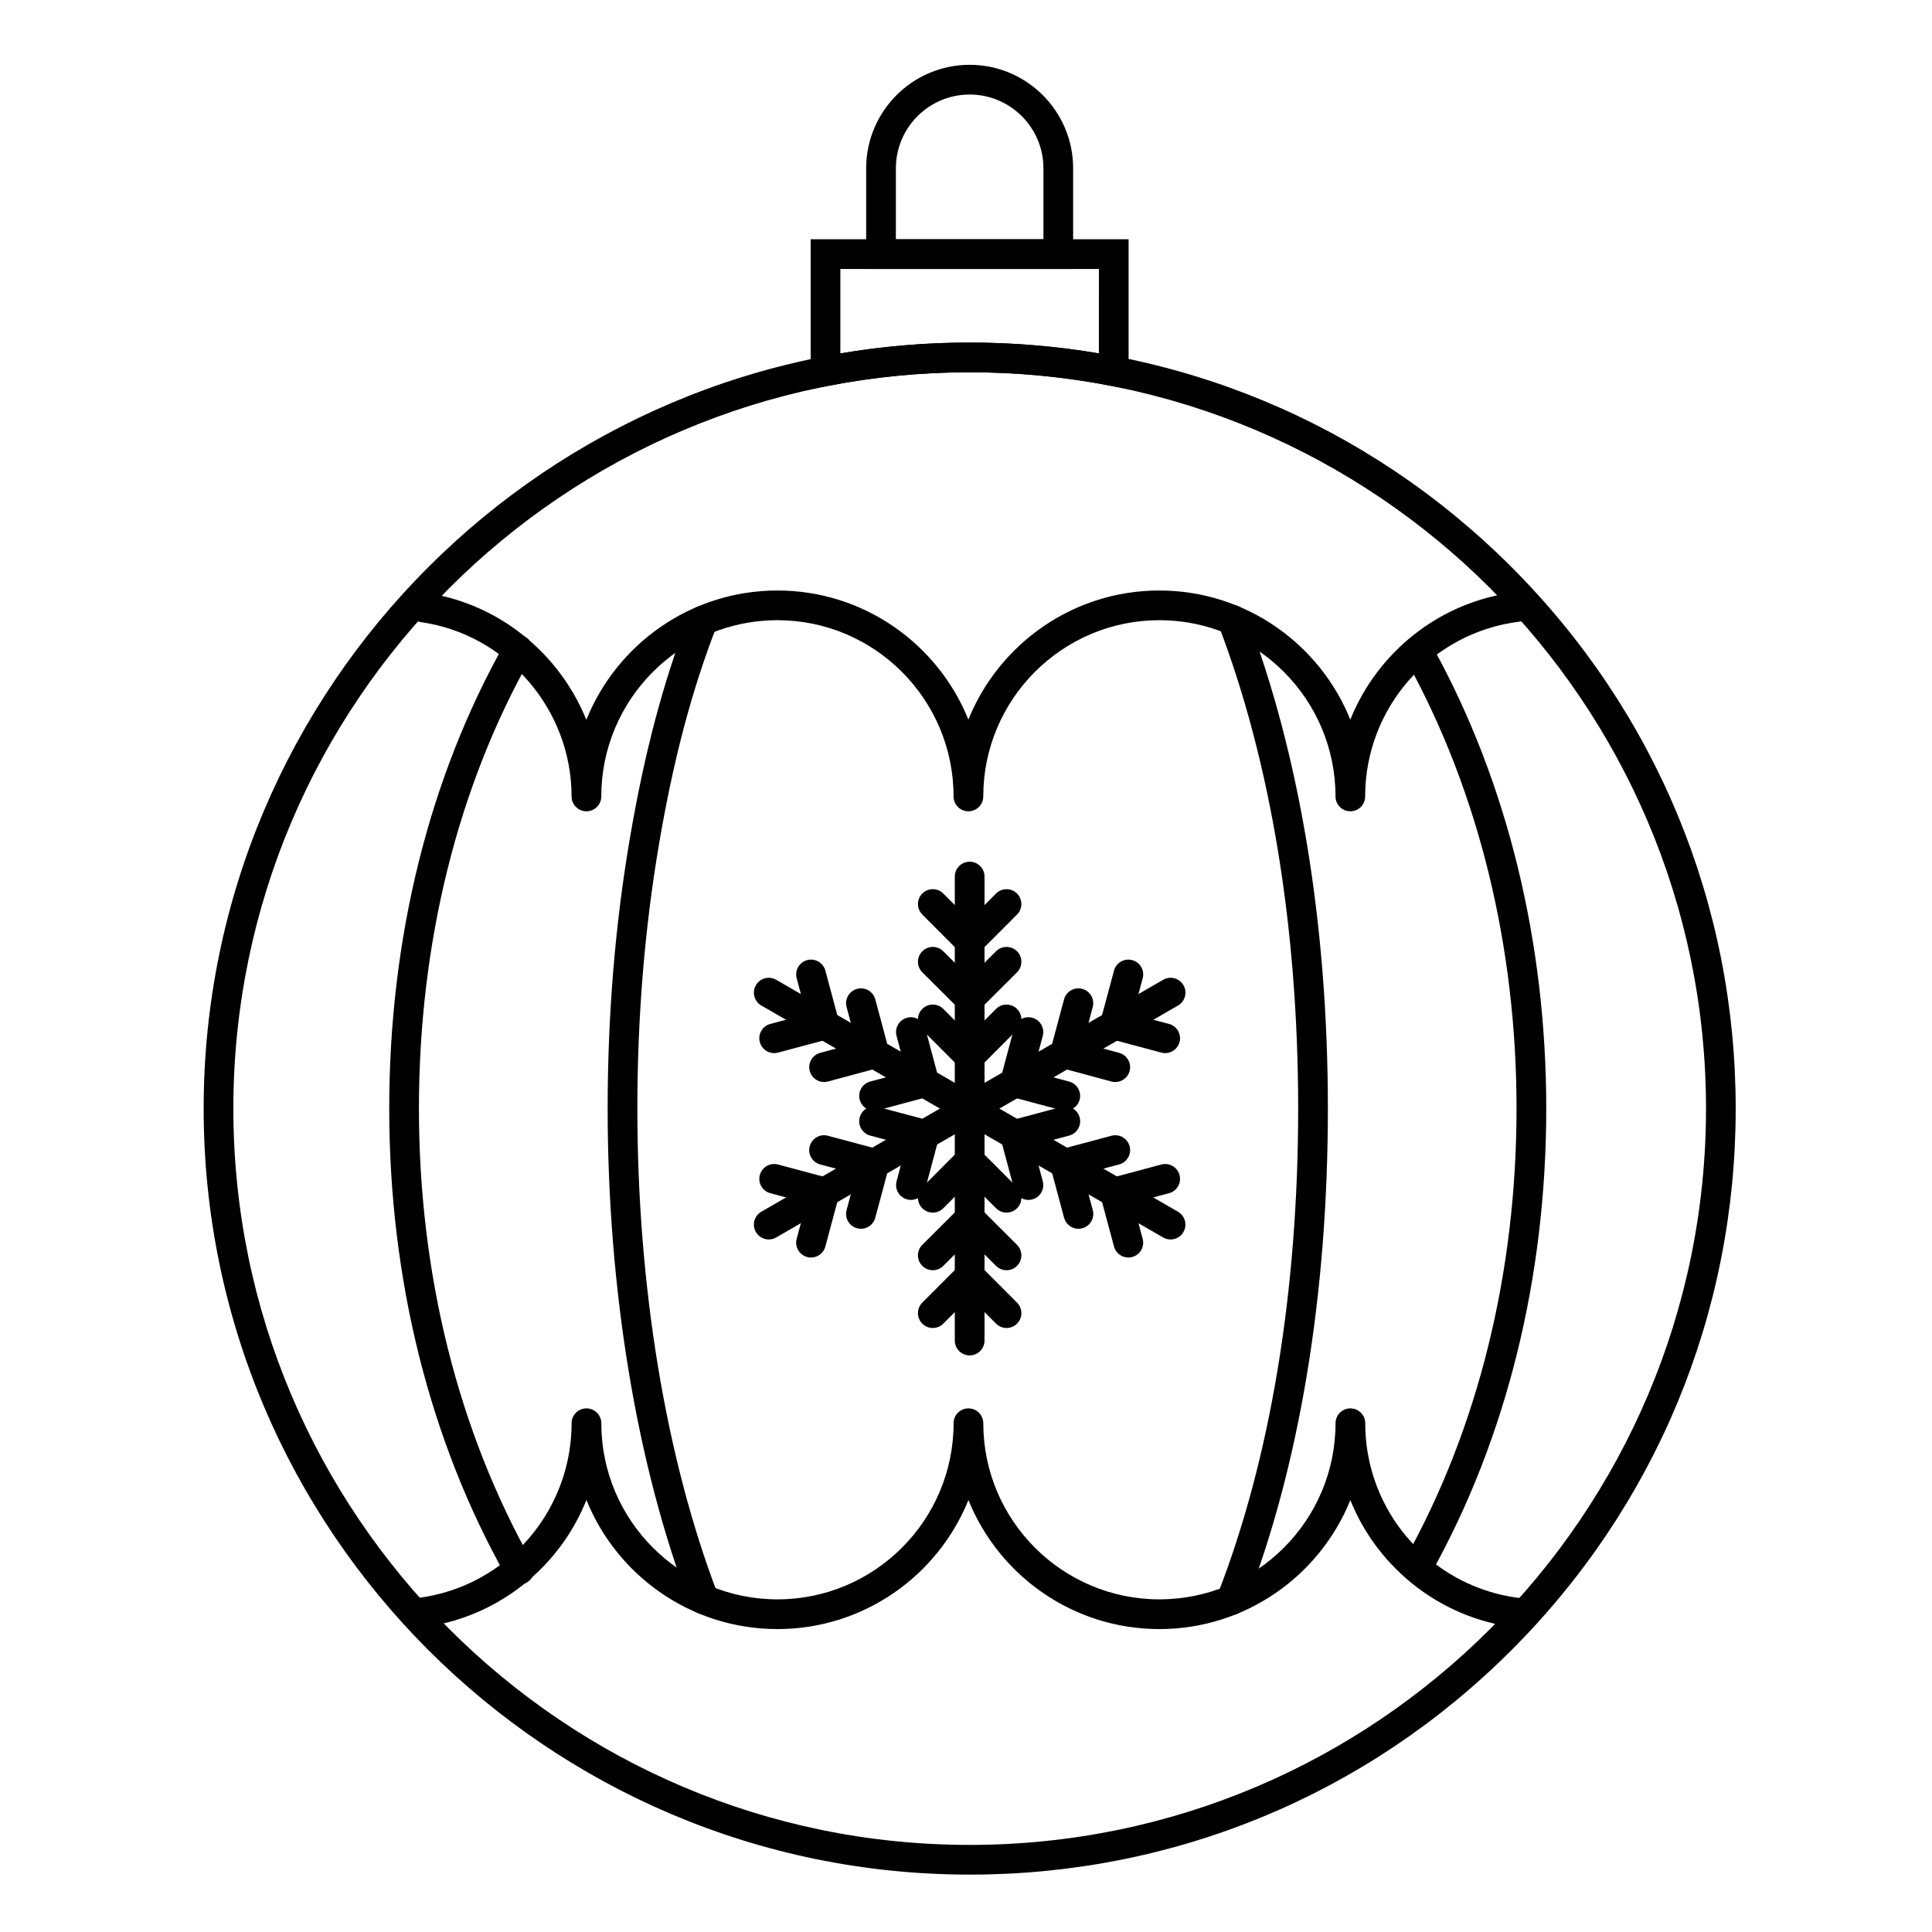 <?xml version="1.0" encoding="UTF-8"?>
<!-- Uploaded to: SVG Repo, www.svgrepo.com, Generator: SVG Repo Mixer Tools -->
<svg fill="#000000" width="800px" height="800px" version="1.1" viewBox="144 144 512 512" xmlns="http://www.w3.org/2000/svg">
 <g>
  <path d="m400.97 441.71c-2.172 0-3.938-1.762-3.938-3.938v-61.473c0-2.172 1.762-3.938 3.938-3.938 2.172 0 3.938 1.762 3.938 3.938v61.473c0 2.176-1.766 3.938-3.938 3.938z"/>
  <path d="m400.97 427.88c-1.008 0-2.016-0.387-2.785-1.156l-9.77-9.789c-1.535-1.539-1.531-4.031 0.008-5.566 1.539-1.535 4.031-1.535 5.566 0.008l9.766 9.789c1.535 1.539 1.535 4.031-0.008 5.566-0.766 0.762-1.773 1.148-2.777 1.148z"/>
  <path d="m400.97 427.88c-1.004 0-2.012-0.383-2.781-1.148-1.539-1.535-1.539-4.027-0.004-5.566l9.77-9.785c1.535-1.539 4.027-1.539 5.566-0.008 1.539 1.535 1.539 4.027 0.008 5.566l-9.77 9.789c-0.773 0.766-1.781 1.152-2.789 1.152z"/>
  <path d="m400.97 412.57c-1.004 0-2.012-0.383-2.781-1.152l-9.77-9.75c-1.539-1.535-1.539-4.027-0.004-5.566 1.535-1.539 4.027-1.539 5.566-0.004l9.77 9.75c1.539 1.535 1.539 4.031 0.004 5.566-0.77 0.773-1.777 1.156-2.785 1.156z"/>
  <path d="m400.97 412.57c-1.008 0-2.016-0.387-2.785-1.156-1.535-1.539-1.531-4.031 0.004-5.566l9.77-9.75c1.539-1.535 4.035-1.531 5.566 0.004 1.535 1.539 1.535 4.031-0.004 5.566l-9.77 9.75c-0.77 0.77-1.777 1.152-2.781 1.152z"/>
  <path d="m400.97 397.3c-1.008 0-2.016-0.387-2.785-1.156l-9.77-9.785c-1.535-1.539-1.531-4.031 0.004-5.566 1.539-1.535 4.031-1.531 5.566 0.004l9.766 9.785c1.535 1.539 1.535 4.031-0.008 5.566-0.762 0.77-1.766 1.152-2.773 1.152z"/>
  <path d="m400.97 397.3c-1.004 0-2.012-0.383-2.781-1.148-1.539-1.535-1.539-4.027-0.004-5.566l9.77-9.785c1.539-1.539 4.027-1.539 5.566-0.004 1.539 1.535 1.539 4.027 0.004 5.566l-9.77 9.785c-0.77 0.766-1.777 1.152-2.785 1.152z"/>
  <path d="m400.98 441.72c-1.359 0-2.684-0.707-3.414-1.969-1.086-1.883-0.441-4.289 1.441-5.379l53.246-30.719c1.883-1.086 4.289-0.441 5.379 1.441 1.086 1.883 0.438 4.289-1.445 5.379l-53.246 30.719c-0.617 0.359-1.293 0.527-1.961 0.527z"/>
  <path d="m412.98 434.8c-0.336 0-0.676-0.043-1.016-0.133-2.102-0.562-3.348-2.719-2.789-4.816l3.562-13.352c0.559-2.102 2.719-3.348 4.816-2.789 2.102 0.562 3.348 2.719 2.789 4.816l-3.562 13.352c-0.469 1.762-2.059 2.922-3.801 2.922z"/>
  <path d="m426.31 438.36c-0.34 0-0.68-0.043-1.02-0.137l-13.332-3.562c-2.102-0.559-3.348-2.719-2.785-4.816 0.559-2.102 2.723-3.344 4.82-2.785l13.332 3.562c2.102 0.559 3.348 2.719 2.785 4.82-0.469 1.758-2.062 2.918-3.801 2.918z"/>
  <path d="m426.21 427.15c-0.34 0-0.68-0.043-1.023-0.137-2.102-0.562-3.344-2.723-2.781-4.82l3.578-13.352c0.562-2.102 2.727-3.344 4.82-2.781 2.102 0.562 3.344 2.723 2.781 4.82l-3.578 13.352c-0.473 1.758-2.062 2.918-3.797 2.918z"/>
  <path d="m439.56 430.75c-0.34 0-0.684-0.043-1.027-0.137l-13.348-3.598c-2.098-0.566-3.34-2.727-2.773-4.824 0.566-2.102 2.731-3.336 4.824-2.773l13.348 3.598c2.098 0.566 3.34 2.727 2.773 4.824-0.473 1.754-2.062 2.91-3.797 2.91z"/>
  <path d="m439.44 419.53c-0.34 0-0.68-0.043-1.023-0.137-2.102-0.562-3.344-2.723-2.781-4.82l3.586-13.352c0.562-2.102 2.723-3.344 4.82-2.781 2.102 0.562 3.344 2.723 2.781 4.82l-3.582 13.352c-0.477 1.758-2.066 2.918-3.801 2.918z"/>
  <path d="m452.79 423.09c-0.336 0-0.68-0.043-1.02-0.137l-13.352-3.566c-2.102-0.559-3.348-2.719-2.785-4.816 0.562-2.098 2.723-3.344 4.816-2.785l13.352 3.566c2.102 0.559 3.348 2.719 2.785 4.816-0.469 1.758-2.059 2.922-3.797 2.922z"/>
  <path d="m454.21 472.47c-0.668 0-1.344-0.168-1.965-0.527l-53.246-30.758c-1.883-1.086-2.527-3.496-1.441-5.379 1.086-1.883 3.496-2.527 5.375-1.441l53.246 30.758c1.883 1.086 2.527 3.496 1.441 5.379-0.727 1.266-2.051 1.969-3.41 1.969z"/>
  <path d="m412.98 448.64c-1.738 0-3.328-1.16-3.797-2.922-0.562-2.102 0.684-4.258 2.785-4.816l13.332-3.562c2.109-0.562 4.258 0.688 4.82 2.785 0.559 2.102-0.688 4.258-2.785 4.82l-13.332 3.562c-0.344 0.086-0.688 0.133-1.023 0.133z"/>
  <path d="m416.54 461.99c-1.742 0-3.332-1.16-3.801-2.922l-3.562-13.352c-0.562-2.102 0.688-4.258 2.789-4.816 2.102-0.562 4.258 0.688 4.816 2.789l3.562 13.352c0.562 2.098-0.688 4.254-2.785 4.816-0.344 0.09-0.684 0.133-1.02 0.133z"/>
  <path d="m426.21 456.29c-1.738 0-3.328-1.16-3.797-2.922-0.562-2.102 0.688-4.258 2.785-4.816l13.348-3.562c2.102-0.562 4.258 0.684 4.816 2.785 0.559 2.102-0.688 4.258-2.785 4.816l-13.348 3.562c-0.344 0.094-0.684 0.137-1.02 0.137z"/>
  <path d="m429.79 469.64c-1.738 0-3.328-1.16-3.797-2.918l-3.578-13.352c-0.562-2.102 0.684-4.258 2.781-4.82 2.098-0.57 4.258 0.684 4.82 2.781l3.578 13.352c0.562 2.102-0.684 4.258-2.781 4.82-0.344 0.094-0.688 0.137-1.023 0.137z"/>
  <path d="m439.43 463.92c-1.738 0-3.328-1.16-3.801-2.922-0.559-2.102 0.688-4.258 2.785-4.82l13.352-3.57c2.102-0.562 4.258 0.684 4.816 2.785 0.562 2.102-0.688 4.258-2.785 4.82l-13.352 3.57c-0.336 0.094-0.676 0.137-1.016 0.137z"/>
  <path d="m443.02 477.26c-1.738 0-3.328-1.16-3.797-2.918l-3.586-13.348c-0.562-2.102 0.68-4.258 2.781-4.82 2.098-0.559 4.258 0.68 4.82 2.781l3.582 13.348c0.562 2.102-0.68 4.258-2.781 4.82-0.34 0.094-0.684 0.137-1.02 0.137z"/>
  <path d="m400.97 503.2c-2.172 0-3.938-1.762-3.938-3.938v-61.48c0-2.172 1.762-3.938 3.938-3.938 2.172 0 3.938 1.762 3.938 3.938v61.48c0 2.176-1.766 3.938-3.938 3.938z"/>
  <path d="m410.74 465.35c-1.008 0-2.016-0.387-2.785-1.156l-9.77-9.789c-1.535-1.539-1.531-4.031 0.008-5.566 1.539-1.539 4.031-1.535 5.566 0.008l9.77 9.789c1.535 1.539 1.535 4.031-0.008 5.566-0.77 0.766-1.777 1.148-2.781 1.148z"/>
  <path d="m391.2 465.35c-1.004 0-2.012-0.383-2.781-1.148-1.539-1.535-1.543-4.027-0.008-5.566l9.77-9.789c1.535-1.539 4.027-1.539 5.566-0.008 1.539 1.535 1.539 4.027 0.008 5.566l-9.77 9.789c-0.766 0.773-1.773 1.156-2.785 1.156z"/>
  <path d="m410.74 480.62c-1.004 0-2.012-0.383-2.781-1.148l-9.77-9.746c-1.539-1.535-1.543-4.027-0.008-5.566s4.027-1.539 5.566-0.008l9.77 9.746c1.539 1.535 1.539 4.027 0.008 5.566-0.77 0.77-1.777 1.156-2.785 1.156z"/>
  <path d="m391.2 480.62c-1.008 0-2.016-0.387-2.785-1.156-1.535-1.539-1.531-4.031 0.008-5.566l9.77-9.746c1.539-1.539 4.031-1.535 5.566 0.008 1.535 1.539 1.535 4.031-0.008 5.566l-9.766 9.746c-0.773 0.766-1.777 1.148-2.785 1.148z"/>
  <path d="m410.74 495.93c-1.008 0-2.016-0.387-2.785-1.156l-9.77-9.781c-1.535-1.539-1.535-4.031 0.004-5.566 1.539-1.539 4.031-1.535 5.566 0.004l9.77 9.781c1.535 1.539 1.535 4.031-0.004 5.566-0.77 0.77-1.777 1.152-2.781 1.152z"/>
  <path d="m391.2 495.93c-1.008 0-2.012-0.383-2.781-1.152-1.539-1.535-1.539-4.027-0.004-5.566l9.77-9.781c1.535-1.539 4.027-1.539 5.566-0.004 1.539 1.535 1.539 4.027 0.004 5.566l-9.766 9.781c-0.773 0.773-1.781 1.156-2.789 1.156z"/>
  <path d="m347.73 472.47c-1.359 0-2.684-0.707-3.414-1.969-1.086-1.883-0.441-4.289 1.441-5.379l53.246-30.758c1.887-1.086 4.293-0.441 5.375 1.441 1.086 1.883 0.441 4.289-1.441 5.379l-53.246 30.758c-0.613 0.359-1.293 0.527-1.961 0.527z"/>
  <path d="m385.41 461.99c-0.336 0-0.676-0.043-1.016-0.137-2.102-0.559-3.348-2.719-2.789-4.816l3.562-13.352c0.562-2.102 2.715-3.352 4.816-2.789 2.102 0.562 3.348 2.719 2.789 4.816l-3.562 13.352c-0.473 1.766-2.062 2.926-3.801 2.926z"/>
  <path d="m388.97 448.64c-0.336 0-0.68-0.043-1.02-0.137l-13.332-3.562c-2.102-0.559-3.348-2.719-2.785-4.82 0.562-2.098 2.719-3.348 4.82-2.785l13.332 3.562c2.102 0.562 3.348 2.719 2.785 4.816-0.473 1.762-2.062 2.926-3.801 2.926z"/>
  <path d="m372.16 469.64c-0.336 0-0.68-0.043-1.023-0.137-2.098-0.562-3.344-2.723-2.781-4.82l3.582-13.352c0.562-2.102 2.723-3.344 4.82-2.781 2.098 0.562 3.344 2.723 2.781 4.82l-3.582 13.352c-0.469 1.762-2.059 2.918-3.797 2.918z"/>
  <path d="m375.74 456.29c-0.336 0-0.676-0.043-1.016-0.137l-13.352-3.562c-2.102-0.559-3.348-2.719-2.789-4.816 0.562-2.102 2.715-3.352 4.816-2.789l13.352 3.566c2.102 0.559 3.348 2.719 2.789 4.816-0.469 1.762-2.059 2.922-3.801 2.922z"/>
  <path d="m358.93 477.26c-0.336 0-0.68-0.043-1.023-0.137-2.102-0.562-3.344-2.723-2.781-4.82l3.582-13.348c0.562-2.102 2.723-3.34 4.82-2.781 2.102 0.562 3.344 2.723 2.781 4.82l-3.582 13.348c-0.469 1.762-2.059 2.918-3.797 2.918z"/>
  <path d="m362.52 463.92c-0.336 0-0.68-0.043-1.02-0.137l-13.352-3.57c-2.102-0.562-3.348-2.719-2.785-4.82s2.719-3.348 4.82-2.785l13.352 3.57c2.102 0.562 3.348 2.719 2.785 4.82-0.473 1.758-2.062 2.922-3.801 2.922z"/>
  <path d="m400.97 441.72c-0.668 0-1.344-0.172-1.965-0.527l-53.246-30.719c-1.883-1.086-2.527-3.496-1.441-5.379 1.086-1.883 3.492-2.527 5.375-1.441l53.246 30.719c1.883 1.086 2.527 3.496 1.441 5.379-0.727 1.262-2.051 1.969-3.41 1.969z"/>
  <path d="m375.63 438.36c-1.738 0-3.328-1.16-3.801-2.922-0.562-2.102 0.688-4.258 2.785-4.82l13.332-3.562c2.098-0.562 4.258 0.688 4.82 2.785 0.562 2.102-0.688 4.258-2.785 4.816l-13.332 3.562c-0.34 0.098-0.684 0.141-1.02 0.141z"/>
  <path d="m388.96 434.8c-1.738 0-3.332-1.16-3.801-2.922l-3.562-13.352c-0.562-2.102 0.688-4.258 2.789-4.816 2.098-0.562 4.258 0.688 4.816 2.789l3.562 13.352c0.562 2.102-0.688 4.258-2.789 4.816-0.34 0.09-0.68 0.133-1.016 0.133z"/>
  <path d="m362.39 430.75c-1.734 0-3.324-1.156-3.797-2.914-0.566-2.098 0.676-4.258 2.777-4.824l13.352-3.598c2.098-0.566 4.258 0.676 4.824 2.773 0.566 2.098-0.676 4.258-2.777 4.824l-13.352 3.598c-0.344 0.098-0.688 0.141-1.027 0.141z"/>
  <path d="m375.74 427.15c-1.738 0-3.328-1.16-3.801-2.918l-3.582-13.352c-0.562-2.102 0.684-4.258 2.781-4.82 2.102-0.562 4.258 0.68 4.82 2.781l3.582 13.352c0.562 2.102-0.684 4.258-2.781 4.82-0.34 0.094-0.68 0.137-1.02 0.137z"/>
  <path d="m349.16 423.09c-1.738 0-3.328-1.164-3.801-2.922-0.562-2.102 0.688-4.258 2.789-4.816l13.352-3.566c2.102-0.562 4.258 0.688 4.82 2.785 0.562 2.102-0.688 4.258-2.789 4.816l-13.352 3.566c-0.34 0.094-0.684 0.137-1.02 0.137z"/>
  <path d="m362.51 419.53c-1.738 0-3.328-1.16-3.801-2.918l-3.582-13.352c-0.562-2.098 0.68-4.258 2.781-4.82 2.098-0.566 4.258 0.68 4.82 2.781l3.582 13.352c0.562 2.098-0.68 4.258-2.781 4.82-0.34 0.094-0.684 0.137-1.02 0.137z"/>
  <path d="m400.97 640.79c-111.94 0-203-91.07-203-203.01 0-111.94 91.066-203 203-203 54.227 0 105.21 21.113 143.55 59.457 38.34 38.34 59.457 89.32 59.457 143.55 0 54.227-21.117 105.21-59.457 143.55-38.34 38.344-89.32 59.457-143.55 59.457zm0-398.14c-107.6 0-195.13 87.535-195.13 195.13 0 107.6 87.535 195.14 195.13 195.14s195.14-87.539 195.14-195.14-87.539-195.13-195.14-195.13z"/>
  <path d="m443.09 247.16-4.691-0.914c-24.461-4.773-50.375-4.773-74.879 0l-4.688 0.914v-39.75h84.258zm-76.387-31.875v22.379c22.523-3.832 46.023-3.832 68.512 0l0.004-22.379z"/>
  <path d="m428.39 215.29h-54.848l0.004-26.691c0-15.121 12.301-27.422 27.422-27.422s27.422 12.301 27.422 27.422zm-46.973-7.875h39.102v-18.816c0-10.777-8.77-19.547-19.551-19.547s-19.551 8.77-19.551 19.547z"/>
  <path d="m281.64 563.91c-1.375 0-2.707-0.719-3.43-2-20.316-35.961-31.059-78.883-31.059-124.12 0-45.27 10.625-87.973 30.727-123.49 1.07-1.891 3.473-2.559 5.363-1.488 1.891 1.07 2.559 3.473 1.488 5.363-19.434 34.34-29.707 75.699-29.707 119.61 0 43.887 10.387 85.465 30.039 120.25 1.07 1.895 0.402 4.293-1.492 5.363-0.609 0.352-1.273 0.516-1.93 0.516z"/>
  <path d="m519.78 563.03c-0.648 0-1.309-0.16-1.918-0.5-1.898-1.062-2.574-3.457-1.516-5.356 19.332-34.582 29.551-75.867 29.551-119.39 0-42.859-9.973-83.68-28.836-118.05-1.047-1.906-0.348-4.301 1.559-5.344 1.906-1.047 4.301-0.348 5.348 1.559 19.496 35.527 29.805 77.656 29.805 121.84 0 44.863-10.566 87.473-30.555 123.23-0.719 1.285-2.059 2.012-3.438 2.012z"/>
  <path d="m330.55 571.84c-1.582 0-3.074-0.961-3.676-2.527-14.086-36.758-21.84-83.465-21.84-131.53 0-24.621 1.973-48.652 5.859-71.434 3.883-22.867 8.879-41.723 15.723-59.34 0.789-2.027 3.066-3.031 5.094-2.242 2.027 0.789 3.031 3.066 2.242 5.094-6.644 17.109-11.508 35.477-15.301 57.809-3.812 22.344-5.746 45.934-5.746 70.109 0 47.125 7.57 92.836 21.32 128.71 0.777 2.031-0.238 4.305-2.266 5.086-0.465 0.176-0.941 0.262-1.41 0.262z"/>
  <path d="m470.31 572.01c-0.477 0-0.961-0.086-1.434-0.27-2.023-0.793-3.023-3.074-2.234-5.102 13.988-35.801 21.383-80.359 21.383-128.86 0-47.758-7.301-92.059-21.109-128.11-0.777-2.031 0.238-4.305 2.269-5.082 2.031-0.777 4.309 0.238 5.082 2.269 14.152 36.945 21.633 82.219 21.633 130.93 0 49.469-7.582 95.02-21.922 131.73-0.609 1.551-2.094 2.5-3.668 2.5z"/>
  <path d="m501.86 359c-2.172 0-3.938-1.762-3.938-3.938 0-25.754-20.934-46.707-46.668-46.707s-46.676 20.953-46.676 46.707c0 2.172-1.762 3.938-3.938 3.938-2.172 0-3.938-1.762-3.938-3.938 0-25.754-20.938-46.707-46.668-46.707-25.746 0-46.688 20.953-46.688 46.707 0 2.172-1.762 3.938-3.938 3.938-2.172 0-3.938-1.762-3.938-3.938 0-23.051-17.145-42.906-39.879-46.188-2.152-0.309-3.644-2.305-3.332-4.457 0.309-2.152 2.301-3.648 4.457-3.332 19.551 2.82 35.566 16.121 42.668 33.676 8.07-20.07 27.73-34.273 50.645-34.273 22.887 0 42.523 14.18 50.602 34.219 8.082-20.039 27.723-34.219 50.609-34.219s42.523 14.18 50.605 34.219c7.219-17.922 23.695-31.293 43.836-33.77 2.141-0.262 4.121 1.27 4.387 3.426s-1.266 4.121-3.426 4.387c-23.297 2.867-40.863 22.777-40.863 46.316 0.012 2.172-1.75 3.934-3.922 3.934z"/>
  <path d="m451.25 575.72c-22.887 0-42.527-14.168-50.609-34.195-8.078 20.027-27.719 34.195-50.602 34.195-22.898 0-42.547-14.172-50.625-34.207-3.055 7.606-7.805 14.508-13.992 20.113-8.059 7.301-17.98 11.977-28.699 13.527-2.148 0.316-4.148-1.18-4.457-3.332-0.312-2.152 1.18-4.148 3.332-4.457 9.16-1.324 17.645-5.324 24.539-11.57 9.75-8.836 15.34-21.453 15.34-34.621 0-2.172 1.762-3.938 3.938-3.938 2.172 0 3.938 1.762 3.938 3.938 0 25.734 20.945 46.672 46.688 46.672 25.734 0 46.668-20.938 46.668-46.672 0-2.172 1.762-3.938 3.938-3.938 2.172 0 3.938 1.762 3.938 3.938 0 25.734 20.938 46.672 46.676 46.672 25.734 0 46.668-20.938 46.668-46.672 0-2.172 1.762-3.938 3.938-3.938 2.172 0 3.938 1.762 3.938 3.938 0 14.133 6.309 27.363 17.312 36.297 6.758 5.484 14.902 8.949 23.555 10.02 2.156 0.266 3.691 2.234 3.422 4.387-0.266 2.156-2.238 3.688-4.391 3.422-10.117-1.25-19.645-5.305-27.547-11.719-7.336-5.957-12.887-13.547-16.297-22.035-8.098 20.016-27.73 34.176-50.605 34.176z"/>
 </g>
</svg>